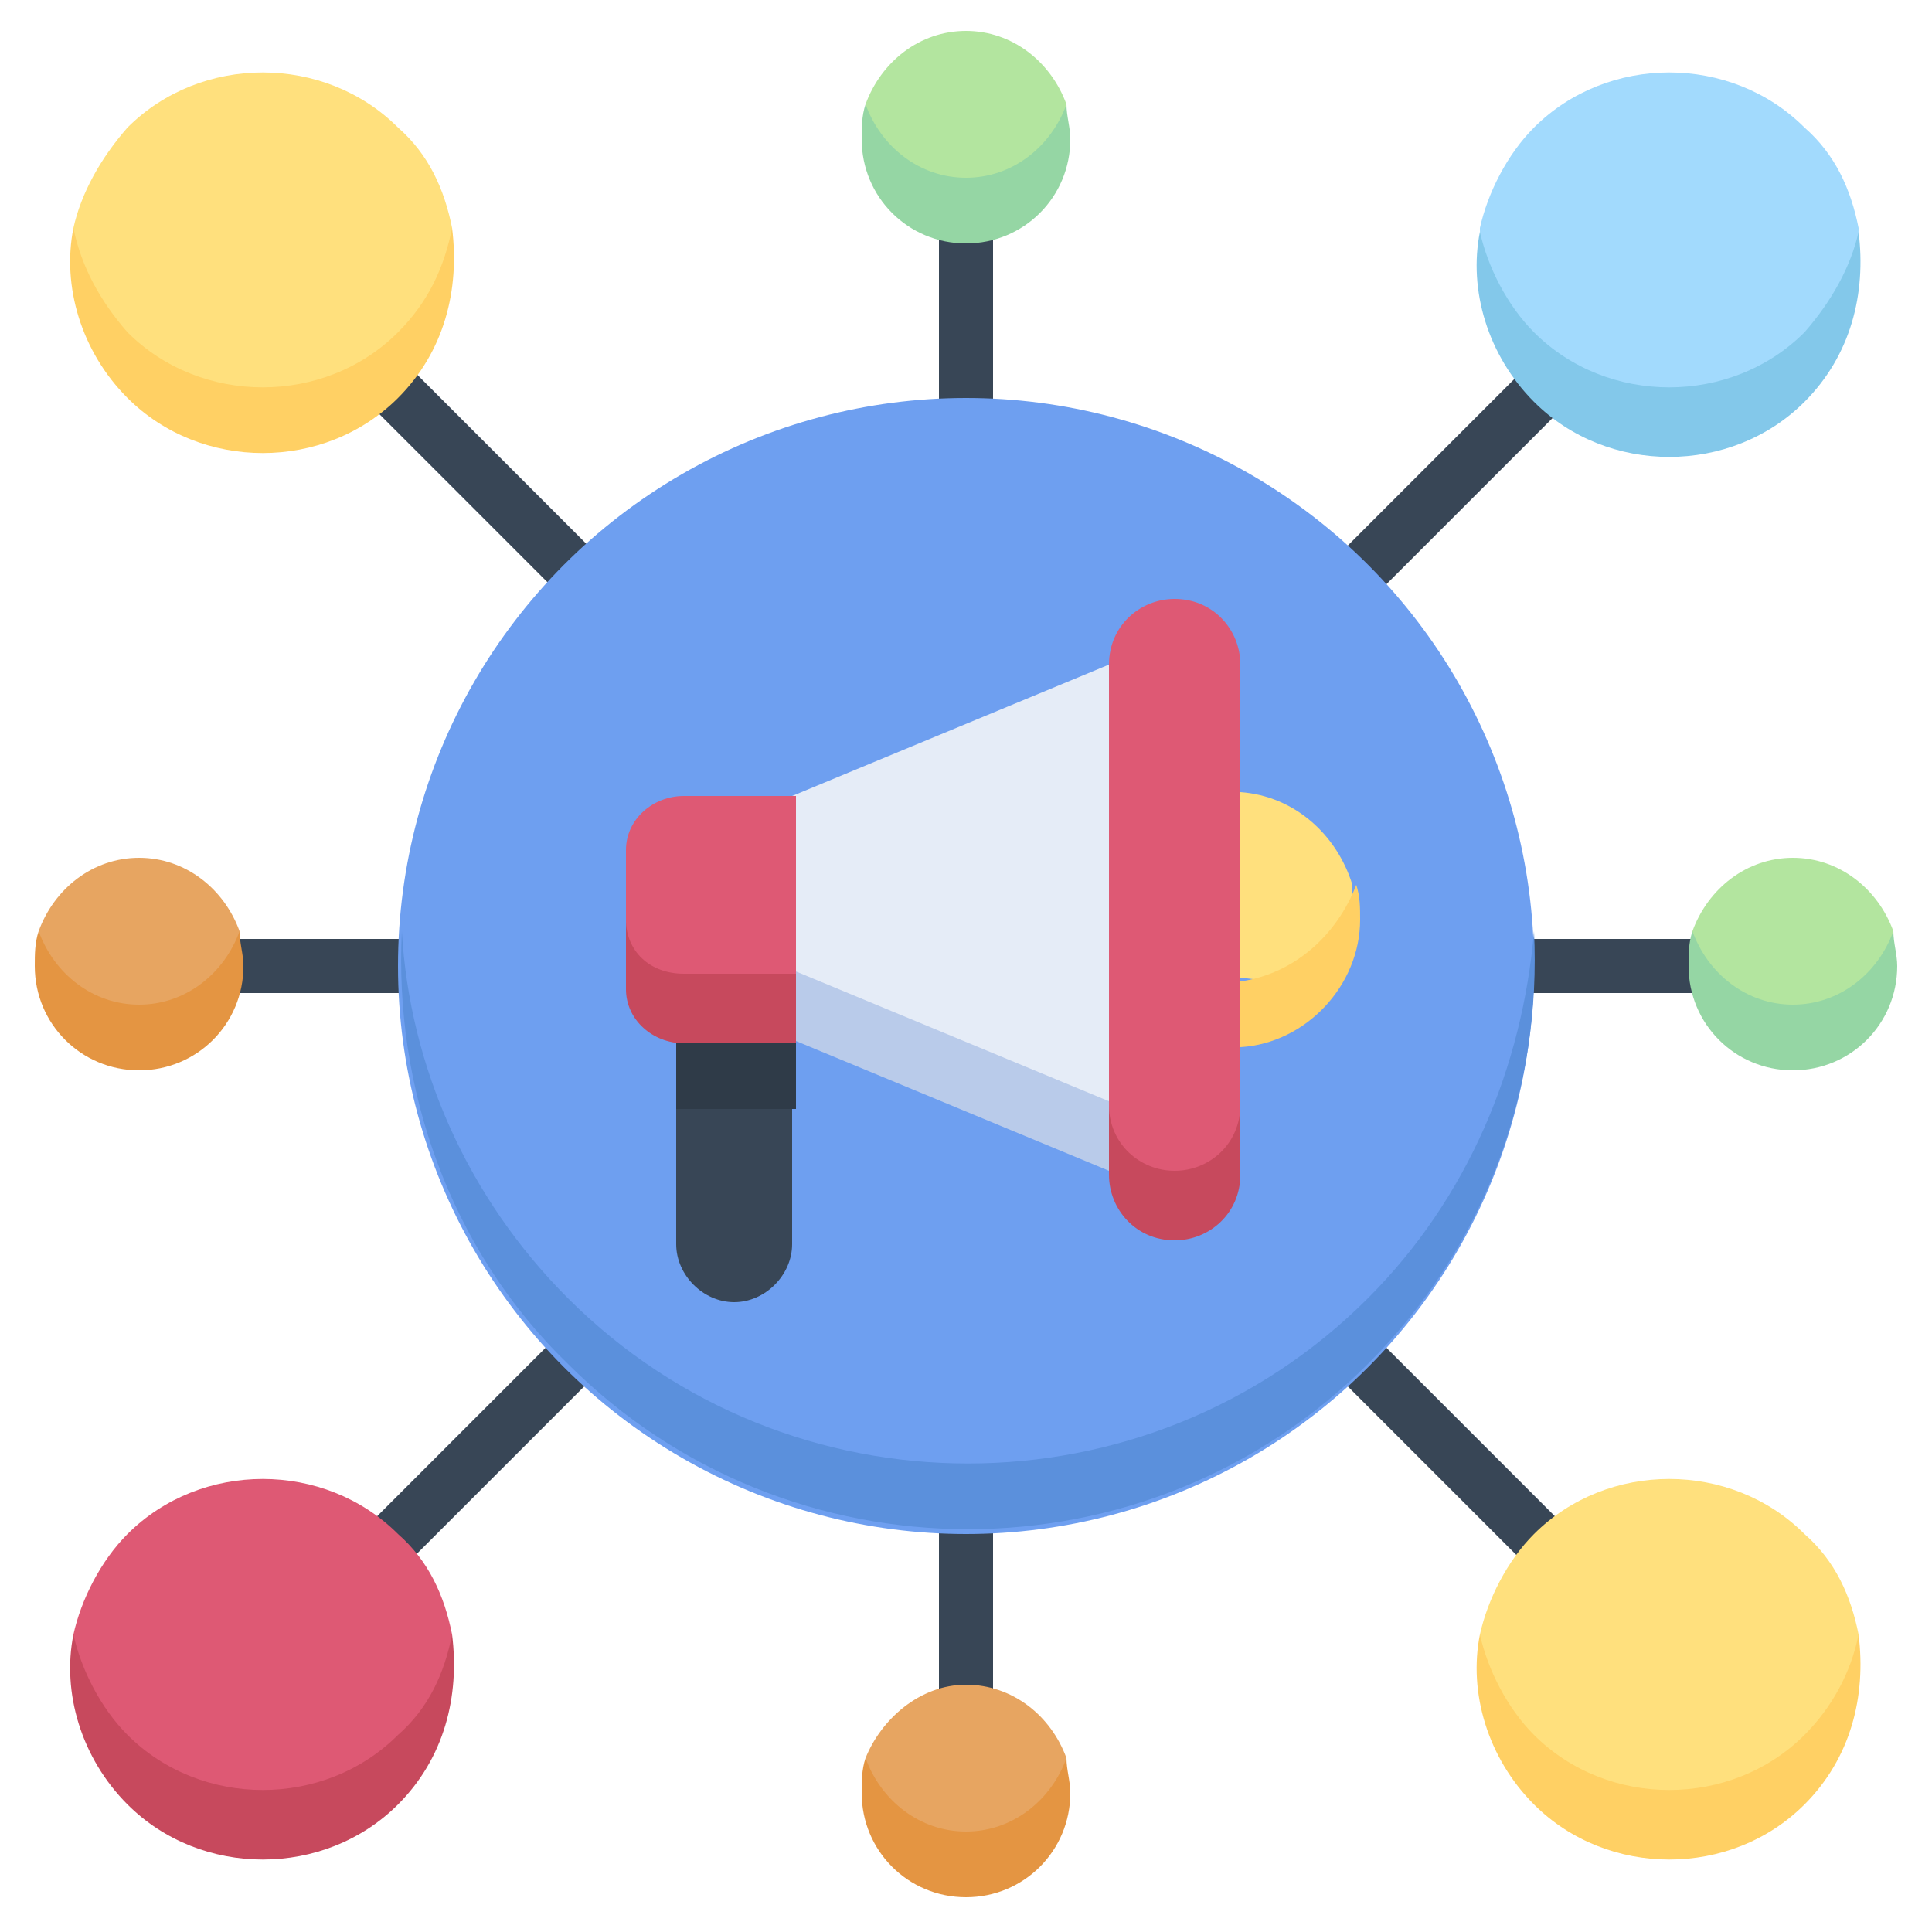 <?xml version="1.0" encoding="utf-8"?>
<!-- Generator: Adobe Illustrator 25.4.1, SVG Export Plug-In . SVG Version: 6.00 Build 0)  -->
<svg version="1.1" id="Capa_1" xmlns="http://www.w3.org/2000/svg" xmlns:xlink="http://www.w3.org/1999/xlink" x="0px" y="0px"
	 width="50px" height="50px" viewBox="0 0 50 50" style="enable-background:new 0 0 50 50;" xml:space="preserve">
<style type="text/css">
	.st0{fill:#384656;}
	.st1{fill:#E7A561;}
	.st2{fill:#FFE07D;}
	.st3{fill:#B3E59F;}
	.st4{fill:#A2DAFD;}
	.st5{fill:#DE5974;}
	.st6{fill:#6E9FF0;}
	.st7{fill:#5B90DC;}
	.st8{fill:#E5ECF7;}
	.st9{fill:#B9CBEA;}
	.st10{fill:#2F3B48;}
	.st11{fill:#C7495D;}
	.st12{fill:#FFD064;}
	.st13{fill:#E49542;}
	.st14{fill:#95D6A4;}
	.st15{fill:#83C8EA;}
</style>
<g>
	<g>
		<g>
			<path class="st0" d="M25,4.7c-0.4,0-0.7,0.3-0.7,0.7v5.8c0,0.4,0.3,0.7,0.7,0.7s0.7-0.3,0.7-0.7V5.4C25.7,5,25.4,4.7,25,4.7z"/>
			<path class="st0" d="M25,38.1c-0.4,0-0.7,0.3-0.7,0.7v5.8c0,0.4,0.3,0.7,0.7,0.7s0.7-0.3,0.7-0.7v-5.8
				C25.7,38.4,25.4,38.1,25,38.1z"/>
			<path class="st0" d="M34.8,15.9c0.2,0,0.4-0.1,0.5-0.2l5.3-5.3c0.3-0.3,0.3-0.7,0-1c-0.3-0.3-0.7-0.3-1,0l-5.3,5.3
				c-0.3,0.3-0.3,0.7,0,1C34.4,15.8,34.6,15.9,34.8,15.9z"/>
			<path class="st0" d="M35.5,34.5c-0.3-0.3-0.7-0.3-1,0c-0.3,0.3-0.3,0.7,0,1l5,5c0.1,0.1,0.3,0.2,0.5,0.2c0.2,0,0.4-0.1,0.5-0.2
				c0.3-0.3,0.3-0.7,0-1L35.5,34.5z"/>
			<path class="st0" d="M10.4,9.3c-0.3-0.3-0.7-0.3-1,0c-0.3,0.3-0.3,0.7,0,1l5.3,5.3c0.1,0.1,0.3,0.2,0.5,0.2s0.4-0.1,0.5-0.2
				c0.3-0.3,0.3-0.7,0-1L10.4,9.3z"/>
			<path class="st0" d="M14.5,34.5l-5.3,5.3c-0.3,0.3-0.3,0.7,0,1C9.3,40.9,9.5,41,9.7,41s0.4-0.1,0.5-0.2l5.3-5.3
				c0.3-0.3,0.3-0.7,0-1C15.2,34.2,14.8,34.2,14.5,34.5z"/>
			<path class="st0" d="M44.6,24.3h-5.8c-0.4,0-0.7,0.3-0.7,0.7s0.3,0.7,0.7,0.7h5.8c0.4,0,0.7-0.3,0.7-0.7S45,24.3,44.6,24.3z"/>
			<path class="st0" d="M11.9,25c0-0.4-0.3-0.7-0.7-0.7H5.4c-0.4,0-0.7,0.3-0.7,0.7s0.3,0.7,0.7,0.7h5.8
				C11.6,25.7,11.9,25.4,11.9,25z"/>
		</g>
		<path class="st1" d="M3.6,26.8c1.2,0,2.6-1.1,2.6-2.7c-0.4-1.1-1.4-1.9-2.6-1.9S1.4,23,1,24.1C1,25.8,2.4,26.8,3.6,26.8z"/>
		<path class="st2" d="M3.3,9.4c1.9,1.9,5.1,1.9,7,0c0.7-0.7,1.4-2.1,1.4-3.5c-0.2-1-0.6-1.9-1.4-2.6c-1.9-1.9-5.1-1.9-7,0
			C2.6,4.1,2.1,5,1.9,5.9C1.9,7.5,2.6,8.7,3.3,9.4z"/>
		<path class="st3" d="M25,5.4c1.2,0,2.6-1.4,2.6-2.7c-0.4-1.1-1.4-1.9-2.6-1.9s-2.2,0.8-2.6,1.9C22.4,4.4,23.8,5.4,25,5.4z"/>
		<path class="st4" d="M39.7,9.4c1.9,1.9,5.1,1.9,7,0c0.7-0.7,1.4-2.1,1.4-3.5c-0.2-1-0.6-1.9-1.4-2.6c-1.9-1.9-5.1-1.9-7,0
			c-0.7,0.7-1.2,1.7-1.4,2.6C38.3,7.5,38.9,8.7,39.7,9.4z"/>
		<path class="st3" d="M46.4,26.8c1.2,0,2.6-1.1,2.6-2.7c-0.4-1.1-1.4-1.9-2.6-1.9s-2.2,0.8-2.6,1.9C43.8,26.2,45.2,26.8,46.4,26.8z
			"/>
		<path class="st2" d="M39.7,45.8c1.9,1.9,5.1,1.9,7,0c0.7-0.7,1.4-2.2,1.4-3.5c-0.2-1-0.6-1.9-1.4-2.6c-1.9-1.9-5.1-1.9-7,0
			c-0.7,0.7-1.2,1.7-1.4,2.6C38.3,43.8,38.9,45,39.7,45.8z"/>
		<path class="st1" d="M22.4,45.5c0,1.6,1.4,2.7,2.6,2.7s2.6-1.2,2.6-2.7c-0.4-1.1-1.4-1.9-2.6-1.9S22.8,44.5,22.4,45.5z"/>
		<path class="st5" d="M3.3,45.8c1.9,1.9,5.1,1.9,7,0c0.7-0.7,1.4-2.1,1.4-3.5c-0.2-1-0.6-1.9-1.4-2.6c-1.9-1.9-5.1-1.9-7,0
			c-0.7,0.7-1.2,1.7-1.4,2.6C1.9,43.9,2.6,45,3.3,45.8z"/>
		<circle class="st6" cx="25" cy="25" r="14.7"/>
		<path class="st7" d="M35.4,33.6c-5.7,5.7-15,5.7-20.7,0c-2.6-2.6-4.1-6-4.3-9.5c-0.2,4,1.2,8.2,4.3,11.2c5.7,5.7,15,5.7,20.7,0
			c3.1-3.1,4.5-7.2,4.3-11.2C39.4,27.6,38,31,35.4,33.6L35.4,33.6z"/>
		<path class="st8" d="M28.7,17.2l-8.2,3.4l-0.8,2.3l0.8,2.3l4.1,2.6l4.1,0.8l0.8-5.7L28.7,17.2z"/>
		<path class="st9" d="M20.5,26.9l8.2,3.4l0.8-1l-0.8-0.8l-8.2-3.4L19.7,26L20.5,26.9z"/>
		<path class="st5" d="M17.6,26h2.2l0.8-0.8v-4.6h-2.9c-0.8,0-1.5,0.6-1.5,1.4v1.8C16.2,24.6,16.3,26,17.6,26z"/>
		<path class="st0" d="M17.5,28.7v3.5c0,0.8,0.7,1.5,1.5,1.5c0.8,0,1.5-0.7,1.5-1.5v-3.5L19,27.8L17.5,28.7z"/>
		<path class="st10" d="M17.5,26.9v1.8h3.1v-1.8L19,26.1L17.5,26.9z"/>
		<path class="st11" d="M16.2,23.8v1.8c0,0.8,0.7,1.4,1.5,1.4h2.9v-1.8h-2.9C16.8,25.2,16.2,24.6,16.2,23.8L16.2,23.8z"/>
		<path class="st2" d="M35,22.9c-0.4-1.3-1.5-2.3-2.9-2.4l-0.8,2.4l0.8,2.4l1.7,0.2C33.7,25.6,35,24.3,35,22.9z"/>
		<path class="st12" d="M32.1,25.4l-0.8,0.8l0.8,0.9c1.7-0.1,3.1-1.6,3.1-3.3c0-0.3,0-0.6-0.1-0.9C34.6,24.2,33.5,25.2,32.1,25.4
			L32.1,25.4z"/>
		<path class="st5" d="M28.7,28.7c0,0.9,0.2,2.5,1.7,2.5c1.5,0,1.7-1.6,1.7-2.5V17.2c0-0.9-0.7-1.7-1.7-1.7c-0.9,0-1.7,0.7-1.7,1.7
			V28.7z"/>
		<path class="st11" d="M30.4,30.3c-0.9,0-1.7-0.7-1.7-1.7v1.8c0,0.9,0.7,1.7,1.7,1.7c0.9,0,1.7-0.7,1.7-1.7v-1.8
			C32.1,29.6,31.3,30.3,30.4,30.3z"/>
		<path class="st11" d="M10.3,44.9c-1.9,1.9-5.1,1.9-7,0c-0.7-0.7-1.2-1.7-1.4-2.6c-0.3,1.5,0.2,3.2,1.4,4.4c1.9,1.9,5.1,1.9,7,0
			c1.2-1.2,1.6-2.8,1.4-4.4C11.5,43.3,11.1,44.2,10.3,44.9z"/>
		<path class="st13" d="M25,47.4c-1.2,0-2.2-0.8-2.6-1.9c-0.1,0.3-0.1,0.6-0.1,0.9c0,1.5,1.2,2.7,2.7,2.7c1.5,0,2.7-1.2,2.7-2.7
			c0-0.3-0.1-0.6-0.1-0.9C27.2,46.6,26.2,47.4,25,47.4z"/>
		<path class="st12" d="M46.7,44.9c-1.9,1.9-5.1,1.9-7,0c-0.7-0.7-1.2-1.7-1.4-2.6c-0.3,1.5,0.2,3.2,1.4,4.4c1.9,1.9,5.1,1.9,7,0
			c1.2-1.2,1.6-2.8,1.4-4.4C47.9,43.3,47.4,44.2,46.7,44.9z"/>
		<path class="st13" d="M3.6,26c-1.2,0-2.2-0.8-2.6-1.9c-0.1,0.3-0.1,0.6-0.1,0.9c0,1.5,1.2,2.7,2.7,2.7s2.7-1.2,2.7-2.7
			c0-0.3-0.1-0.6-0.1-0.9C5.8,25.2,4.8,26,3.6,26z"/>
		<path class="st14" d="M46.4,26c-1.2,0-2.2-0.8-2.6-1.9c-0.1,0.3-0.1,0.6-0.1,0.9c0,1.5,1.2,2.7,2.7,2.7c1.5,0,2.7-1.2,2.7-2.7
			c0-0.3-0.1-0.6-0.1-0.9C48.6,25.2,47.6,26,46.4,26z"/>
		<path class="st15" d="M46.7,8.6c-1.9,1.9-5.1,1.9-7,0c-0.7-0.7-1.2-1.7-1.4-2.6c-0.3,1.5,0.2,3.2,1.4,4.4c1.9,1.9,5.1,1.9,7,0
			c1.2-1.2,1.6-2.8,1.4-4.4C47.9,6.9,47.4,7.8,46.7,8.6z"/>
		<path class="st14" d="M25,4.6c-1.2,0-2.2-0.8-2.6-1.9c-0.1,0.3-0.1,0.6-0.1,0.9c0,1.5,1.2,2.7,2.7,2.7c1.5,0,2.7-1.2,2.7-2.7
			c0-0.3-0.1-0.6-0.1-0.9C27.2,3.8,26.2,4.6,25,4.6z"/>
		<path class="st12" d="M10.3,8.6c-1.9,1.9-5.1,1.9-7,0C2.6,7.8,2.1,6.9,1.9,5.9c-0.3,1.5,0.2,3.2,1.4,4.4c1.9,1.9,5.1,1.9,7,0
			c1.2-1.2,1.6-2.8,1.4-4.4C11.5,6.9,11.1,7.8,10.3,8.6z"/>
	</g>
</g>
</svg>
